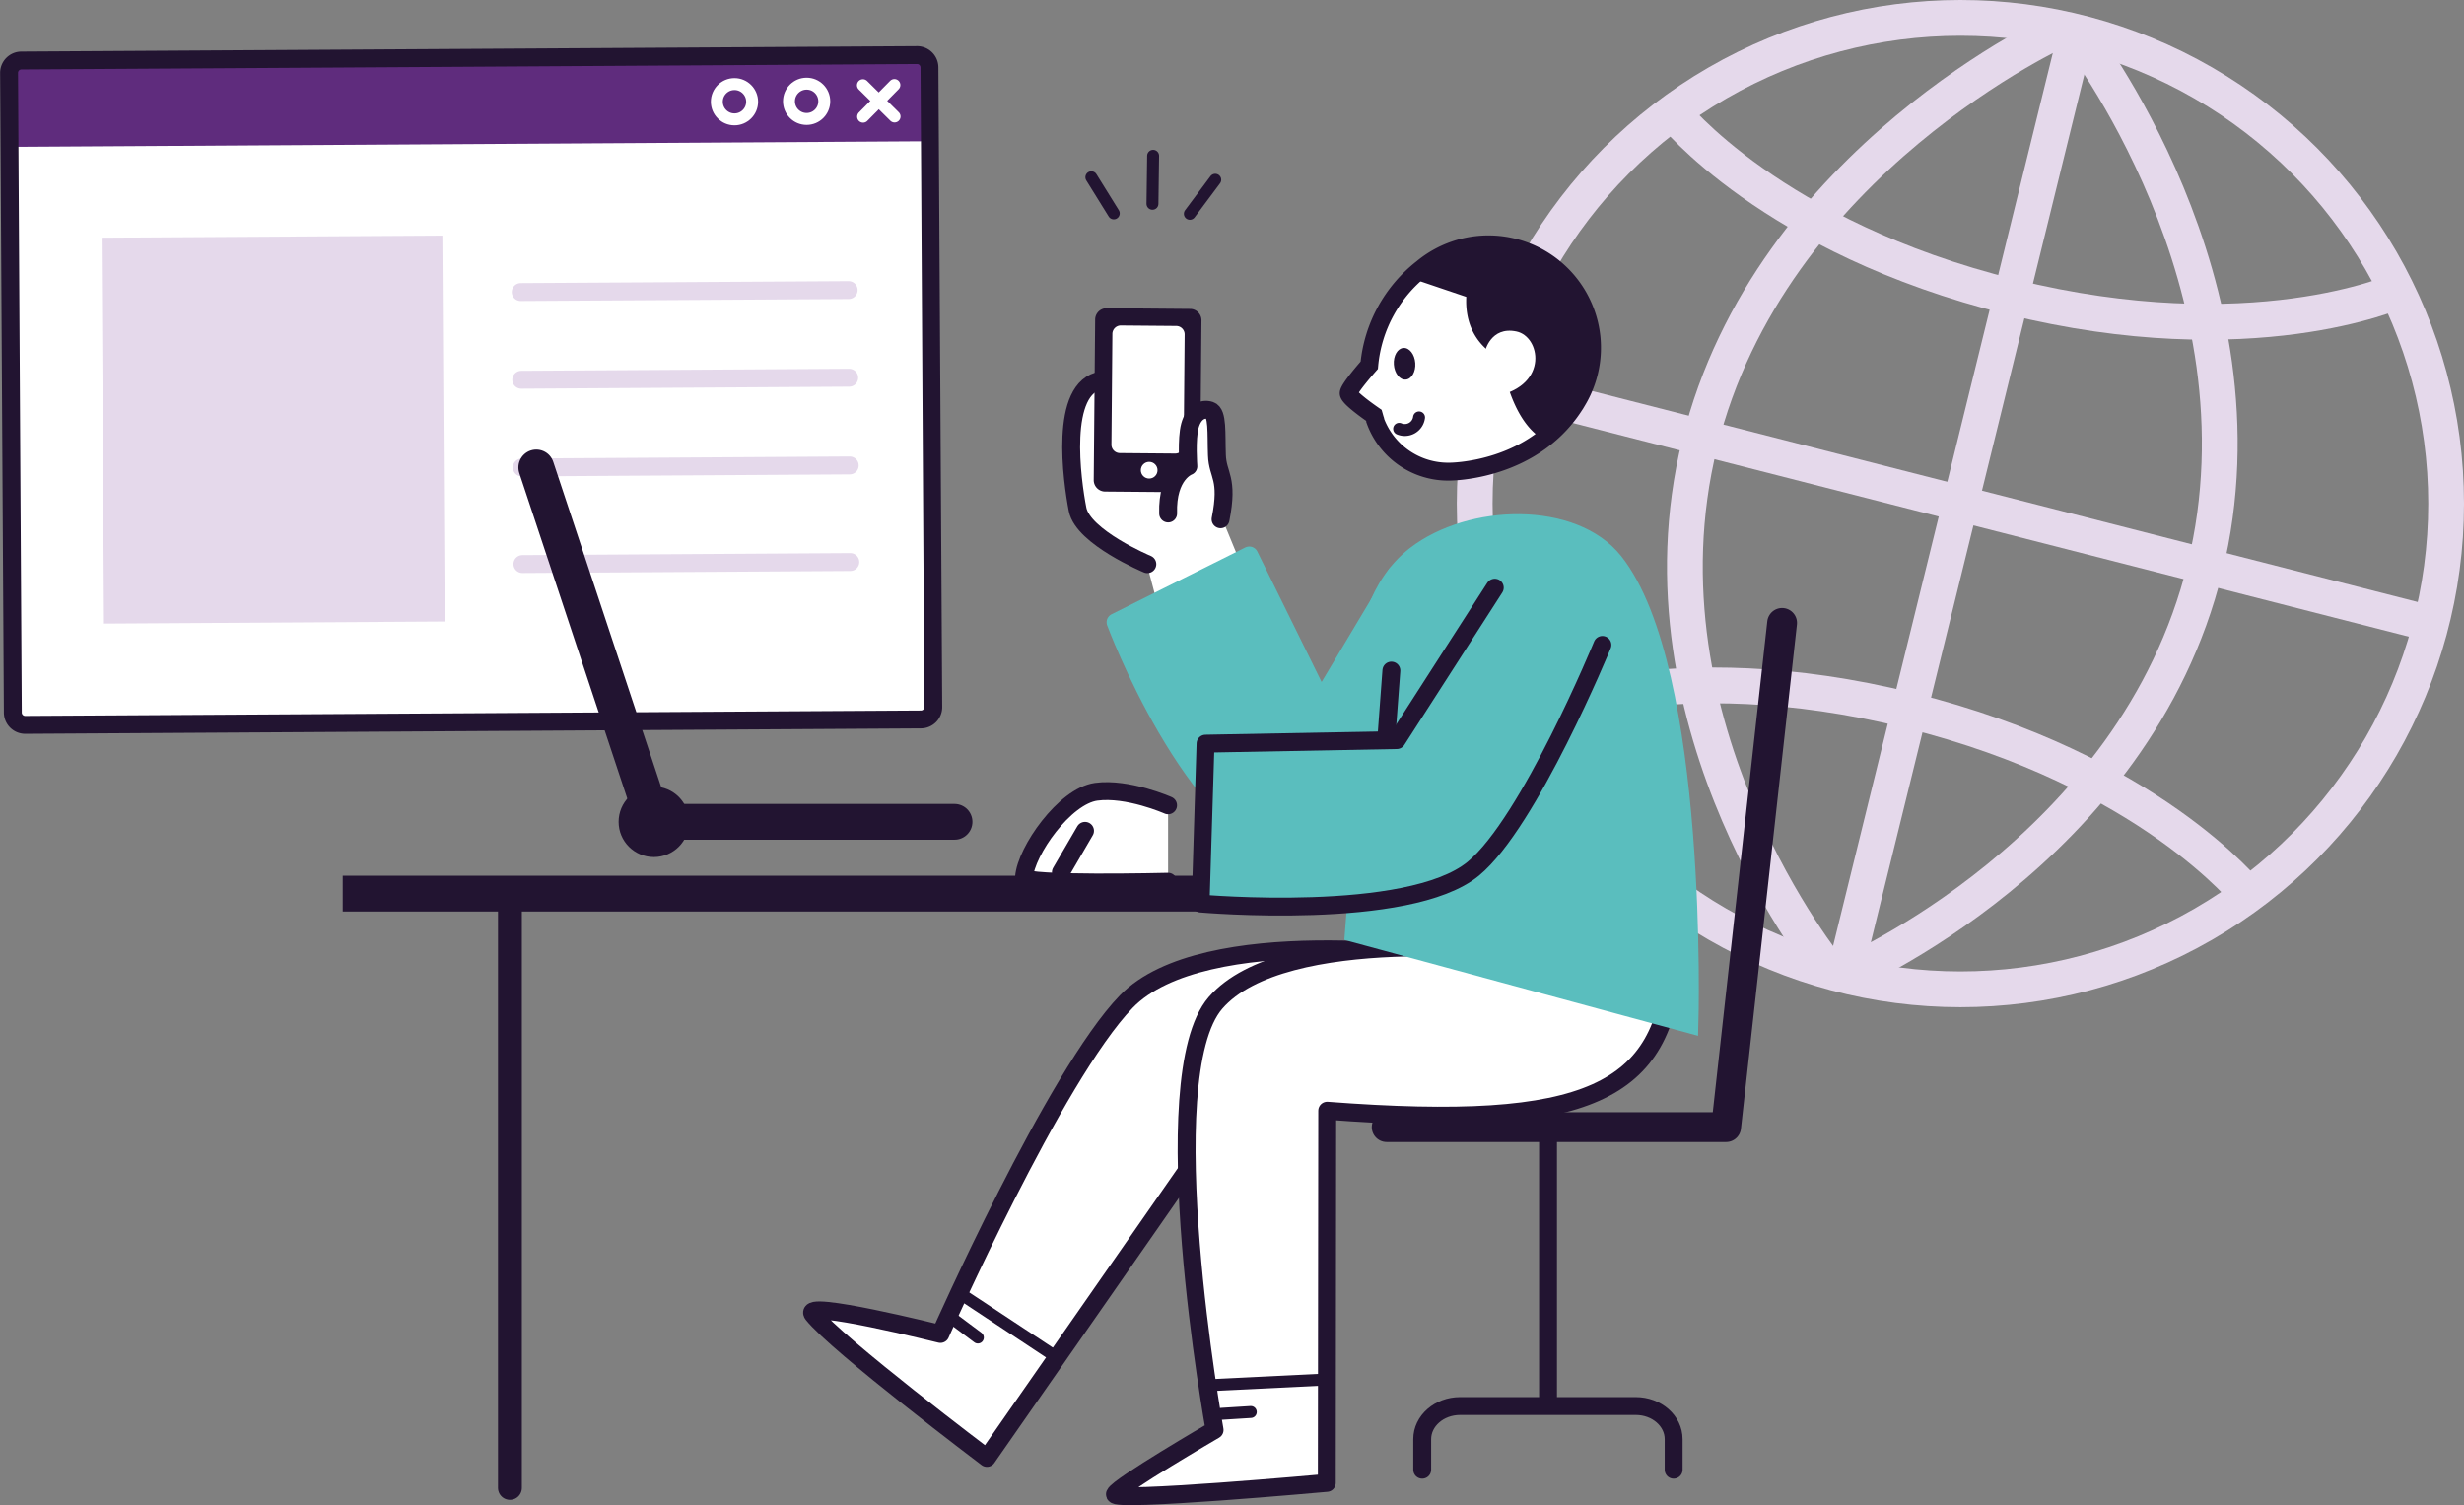 <?xml version="1.0" encoding="UTF-8"?><svg id="Layer_1" data-name="Layer 1" xmlns="http://www.w3.org/2000/svg" viewBox="0 0 413.24 252.43"><rect x="0" y="0" width="413.24" height="252.43" fill="#808080" stroke="none"/><defs><style>.cls-1,.cls-10,.cls-12,.cls-13,.cls-14,.cls-5,.cls-6,.cls-7,.cls-8,.cls-9{fill:none;}.cls-1,.cls-6{stroke:#e5d9eb;}.cls-1,.cls-13,.cls-16,.cls-18,.cls-20,.cls-5,.cls-8,.cls-9{stroke-miterlimit:10;}.cls-1,.cls-10,.cls-8{stroke-width:6px;}.cls-15,.cls-2,.cls-20,.cls-21{fill:#fff;}.cls-3{fill:#5f2c7d;}.cls-4{fill:#e5d9eb;}.cls-5{stroke:#fff;}.cls-10,.cls-12,.cls-13,.cls-14,.cls-15,.cls-17,.cls-18,.cls-19,.cls-21,.cls-5,.cls-6,.cls-7,.cls-9{stroke-linecap:round;}.cls-13,.cls-14,.cls-21,.cls-5{stroke-width:2px;}.cls-10,.cls-12,.cls-14,.cls-15,.cls-17,.cls-19,.cls-21,.cls-6,.cls-7{stroke-linejoin:round;}.cls-15,.cls-17,.cls-18,.cls-19,.cls-20,.cls-6,.cls-7{stroke-width:3px;}.cls-10,.cls-12,.cls-13,.cls-14,.cls-15,.cls-16,.cls-19,.cls-20,.cls-21,.cls-7,.cls-8,.cls-9{stroke:#221431;}.cls-9{stroke-width:4px;}.cls-11,.cls-16{fill:#221431;}.cls-12{stroke-width:5px;}.cls-17,.cls-18,.cls-19{fill:#5abebe;}.cls-17,.cls-18{stroke:#5abebe;}</style></defs><g id="Layer_1-2" data-name="Layer 1"><circle class="cls-1" cx="328.78" cy="84.46" r="81.46"/><line class="cls-1" x1="348.24" y1="5.36" x2="309.31" y2="163.56"/><line class="cls-1" x1="407.7" y1="104.63" x2="249.85" y2="64.29"/><path class="cls-1" d="M386,299s16.57,21,56.83,30.94,64.7-1,64.7-1" transform="translate(-105.48 -280.14)"/><path class="cls-1" d="M361,400.29s24.44-11,64.7-1,56.83,30.94,56.83,30.94" transform="translate(-105.48 -280.14)"/><path class="cls-1" d="M453.72,285.5s33.25,42.33,21.54,89.94-60.47,68.27-60.47,68.27" transform="translate(-105.48 -280.14)"/><path class="cls-1" d="M451.34,284.91s-49.1,22.06-60.81,69.67,21.88,88.53,21.88,88.53" transform="translate(-105.48 -280.14)"/><path class="cls-2" d="M259.93,400.8l-150.21.91a2.08,2.08,0,0,1-2.09-2.06L107,292.38a2.08,2.08,0,0,1,2.06-2.09l150.21-.91a2.08,2.08,0,0,1,2.09,2.06L262,398.71A2.07,2.07,0,0,1,259.93,400.8Z" transform="translate(-105.48 -280.14)"/><rect class="cls-3" x="107.01" y="289.85" width="154.36" height="14.45" transform="translate(-107.28 -279.01) rotate(-0.35)"/><rect class="cls-4" x="122.71" y="319.83" width="57.15" height="64.72" transform="translate(-107.62 -279.21) rotate(-0.35)"/><line class="cls-5" x1="150" y1="14.26" x2="144.75" y2="19.57"/><line class="cls-5" x1="144.72" y1="14.29" x2="150.03" y2="19.54"/><circle class="cls-5" cx="135.28" cy="16.99" r="2.96"/><circle class="cls-5" cx="123.18" cy="17.06" r="2.96"/><line class="cls-6" x1="87.33" y1="48.98" x2="142.33" y2="48.65"/><line class="cls-6" x1="87.42" y1="63.69" x2="142.42" y2="63.35"/><line class="cls-6" x1="87.51" y1="78.4" x2="142.51" y2="78.06"/><line class="cls-6" x1="87.61" y1="94.6" x2="142.61" y2="94.26"/><path class="cls-7" d="M259.93,400.8l-150.21.91a2.08,2.08,0,0,1-2.09-2.06L107,292.38a2.08,2.08,0,0,1,2.06-2.09l150.21-.91a2.08,2.08,0,0,1,2.09,2.06L262,398.71A2.07,2.07,0,0,1,259.93,400.8Z" transform="translate(-105.48 -280.14)"/><line class="cls-8" x1="207.27" y1="149.87" x2="57.48" y2="149.87"/><line class="cls-9" x1="85.52" y1="152.87" x2="85.52" y2="249.54"/><polyline class="cls-10" points="89.94 78.4 109.66 137.83 160.09 137.83"/><circle class="cls-11" cx="109.66" cy="137.83" r="5.91"/><polyline class="cls-12" points="232.56 189.03 289.49 189.03 298.88 104.47"/><line class="cls-7" x1="259.62" y1="191.03" x2="259.62" y2="234.5"/><path class="cls-7" d="M344,526.63v-5.12c0-3.07,2.84-5.56,6.35-5.56h29.47c3.51,0,6.35,2.49,6.35,5.56v5.12" transform="translate(-105.48 -280.14)"/><line class="cls-13" x1="193.28" y1="34.18" x2="193.39" y2="26.13"/><line class="cls-13" x1="199.55" y1="35.86" x2="203.81" y2="30.15"/><line class="cls-13" x1="186.79" y1="35.79" x2="183.03" y2="29.73"/><path class="cls-2" d="M263.2,503.86s19.2-43.38,31.17-55.74c13.06-13.5,53.92-7.38,53.92-7.38l18.53,21.94-55.29,3.77L271,524.65s-25.18-19-29.21-24.1C239.8,498,263.2,503.86,263.2,503.86Z" transform="translate(-105.48 -280.14)"/><line class="cls-14" x1="164" y1="224.32" x2="160" y2="221.33"/><line class="cls-14" x1="160.68" y1="216.71" x2="176.39" y2="227.09"/><path class="cls-7" d="M263.2,503.86s19.2-43.38,31.17-55.74c13.06-13.5,53.92-7.38,53.92-7.38l18.53,21.94-55.29,3.77L271,524.65s-25.18-19-29.21-24.1C239.8,498,263.2,503.86,263.2,503.86Z" transform="translate(-105.48 -280.14)"/><path class="cls-15" d="M328,528.84l.07-62.42c44.24,3.38,56.44-3.25,58.07-24.68l-25.6-1.89s-39.73-4.79-51.21,8.49c-10.81,12.51-.15,71.62-.15,71.62s-16.12,9.38-16.71,10.77S328,528.84,328,528.84Z" transform="translate(-105.48 -280.14)"/><line class="cls-14" x1="204.81" y1="237.12" x2="209.77" y2="236.81"/><path class="cls-14" d="M308.29,512.46l19.22-.94" transform="translate(-105.48 -280.14)"/><path class="cls-2" d="M310.46,367.14l3.23,7.85-13.76,7.69-2.13-8s-10.15-4.56-11.7-9.19c-2-6-1.73-22.35,4.06-21.65,4.68.57,15.25,13.52,15.25,13.52Z" transform="translate(-105.48 -280.14)"/><path class="cls-15" d="M297.9,374.76s-10.79-4.51-11.7-9.19S283,345,290.26,343.92s18.7,13.2,18.7,13.2" transform="translate(-105.48 -280.14)"/><path class="cls-16" d="M304.81,362.2l-14-.12a1.42,1.42,0,0,1-1.4-1.43l.24-26.92a1.42,1.42,0,0,1,1.43-1.4l14,.12a1.42,1.42,0,0,1,1.4,1.43l-.24,26.92A1.41,1.41,0,0,1,304.81,362.2Z" transform="translate(-105.48 -280.14)"/><path class="cls-2" d="M302.57,356.21l-9.29-.08a1.42,1.42,0,0,1-1.4-1.43l.16-18.57a1.42,1.42,0,0,1,1.43-1.4l9.29.08a1.42,1.42,0,0,1,1.4,1.43L304,354.8A1.43,1.43,0,0,1,302.57,356.21Z" transform="translate(-105.48 -280.14)"/><circle class="cls-2" cx="192.73" cy="78.86" r="1.4"/><path class="cls-15" d="M301.39,366.26c-.2-6.64,3.39-7.92,3.39-7.92s-.34-4.56.26-6.79,2.08-3,3.39-2.57,1,3.85,1.14,7.49c.11,3.46,2,3.76.61,10.76" transform="translate(-105.48 -280.14)"/><path class="cls-17" d="M339.71,376.38,327,397.65,315,373.3l-22.43,11.2S305.27,418.8,323,424s31.09-28.94,31.09-28.94" transform="translate(-105.48 -280.14)"/><path class="cls-18" d="M334.83,406.82s-4.7-23.72,8-33.56c9.26-7.16,26.51-7.56,33.37,1.08,14.38,18.12,12.62,77.57,12.62,77.57l-56.29-15.26Z" transform="translate(-105.48 -280.14)"/><line class="cls-7" x1="233.35" y1="112.47" x2="232.27" y2="126.97"/><path class="cls-15" d="M301.38,415.2s-6.79-3-12.07-2.27-11.75,9.91-12.09,14.33c-.1,1.35,24.16.76,24.16.76" transform="translate(-105.48 -280.14)"/><path class="cls-19" d="M356.17,378.7l-16.43,25.56-32.08.6-.83,26.81s34.87,3.09,45.73-5.83c9.39-7.72,21.66-37.54,21.66-37.54" transform="translate(-105.48 -280.14)"/><line class="cls-7" x1="177.92" y1="146.29" x2="181.97" y2="139.34"/><path class="cls-20" d="M372.38,336.63A17.38,17.38,0,0,0,344,325.13h0a23.3,23.3,0,0,0-8.88,16.27c-.07.08-3.47,3.92-3.45,4.7s3.64,3.29,4.23,3.7c.07.24.13.48.21.72l0,.12h0a13,13,0,0,0,12.44,8.6h0s14.47.09,21.49-11.92h0A17.32,17.32,0,0,0,372.38,336.63Z" transform="translate(-105.48 -280.14)"/><path class="cls-11" d="M357.27,340.29S351,338,351.39,329.93l-9.33-3.16s5.61-7.8,16.8-5.14a17.58,17.58,0,0,1,13.8,19.62c-1.19,6.7-7.79,12.8-7.79,12.8S359.42,352.56,357.27,340.29Z" transform="translate(-105.48 -280.14)"/><path id="ear" class="cls-2" d="M354.52,339.1s.93-4.27,5.27-3.37c4,.82,5.47,8.84-3.1,10.78" transform="translate(-105.48 -280.14)"/><ellipse class="cls-11" cx="341.02" cy="341.17" rx="1.8" ry="2.66" transform="translate(-128.87 -255.03) rotate(-4.08)"/><path class="cls-21" d="M343.47,350.15a2.41,2.41,0,0,1-3.34,1.91" transform="translate(-105.48 -280.14)"/></g></svg>